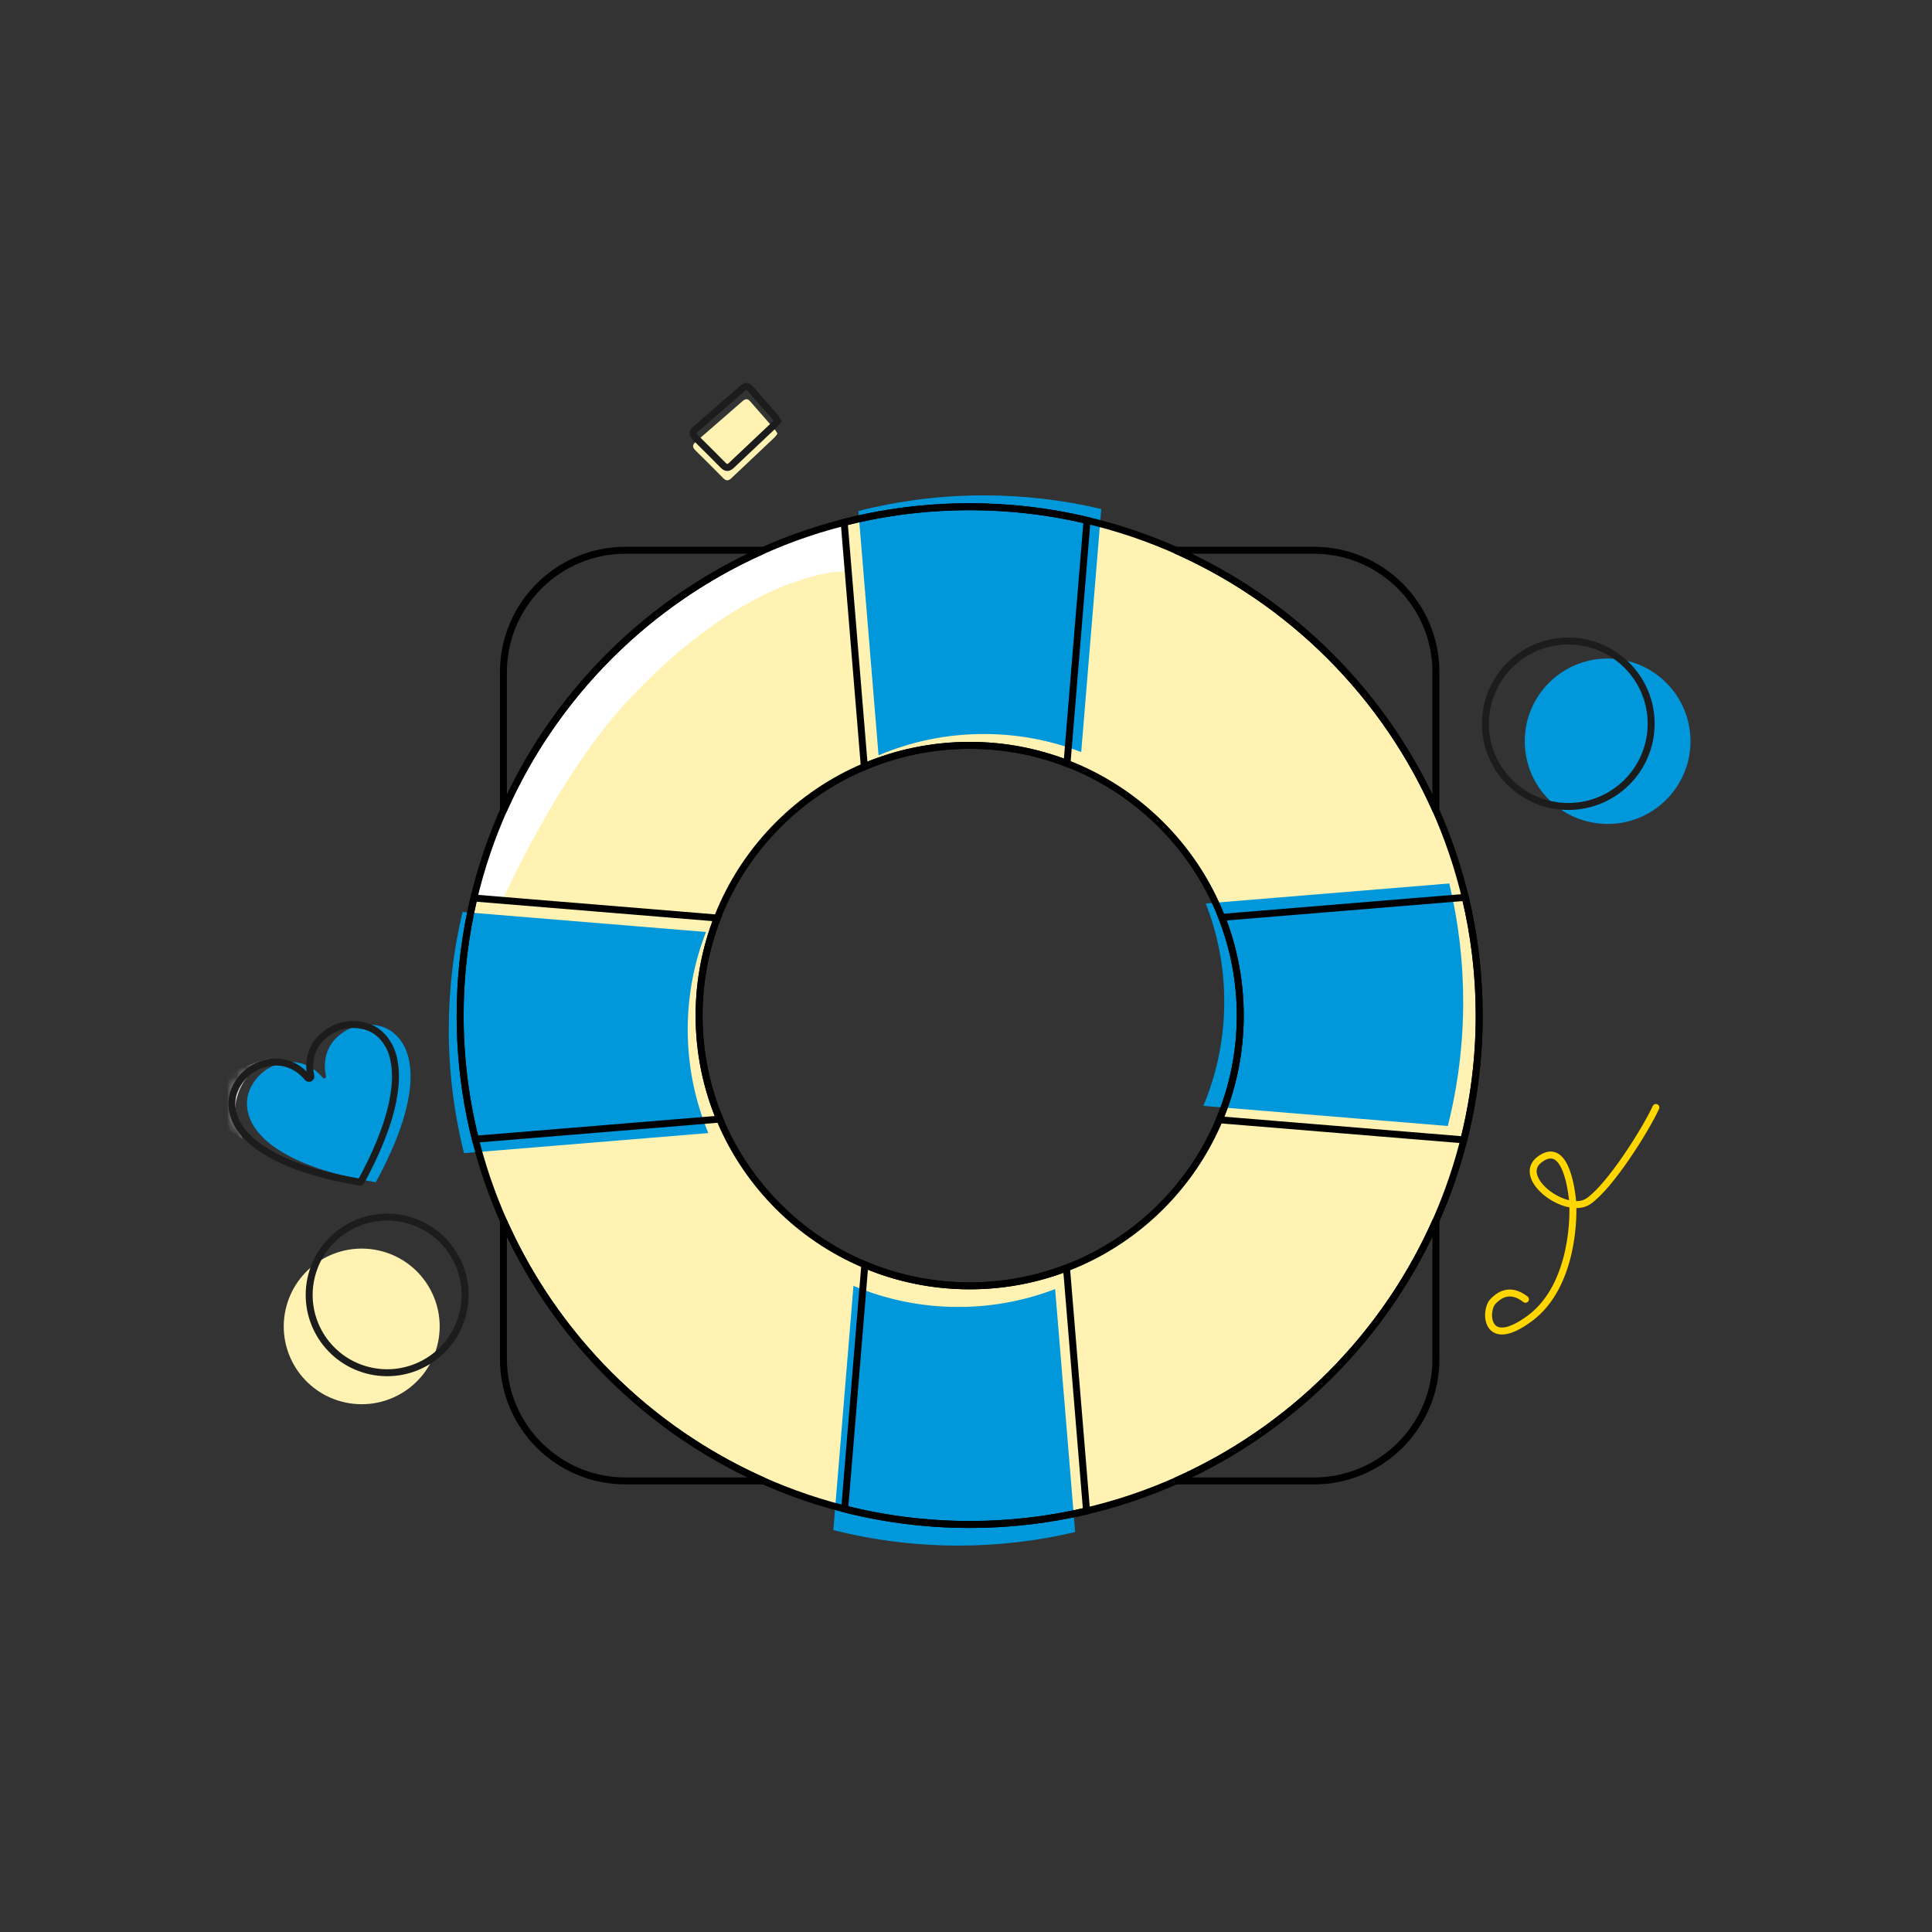 <?xml version="1.0" encoding="UTF-8"?>
<svg width="200px" height="200px" viewBox="0 0 200 200" version="1.1" xmlns="http://www.w3.org/2000/svg" xmlns:xlink="http://www.w3.org/1999/xlink">
    <rect x="0" y="0" width="200" height="200" fill="#333333" stroke="none"/>
    <title>Images / Icon / Help</title>
    <defs>
        <path d="M9.716,0.983 C8.694,1.754 8.142,2.793 8.07,4.076 L8.07,4.076 C8.046,4.497 8.092,4.913 8.176,5.325 L8.176,5.325 C8.197,5.431 8.159,5.512 8.079,5.554 L8.079,5.554 C7.997,5.596 7.905,5.574 7.831,5.492 L7.831,5.492 C7.765,5.42 7.702,5.345 7.635,5.273 L7.635,5.273 C6.395,3.944 4.661,3.535 2.961,4.184 L2.961,4.184 C2.074,4.522 1.339,5.074 0.79,5.851 L0.79,5.851 C-0.086,7.091 -0.233,8.423 0.346,9.827 L0.346,9.827 C0.581,10.399 0.93,10.901 1.342,11.362 L1.342,11.362 C2.026,12.129 2.84,12.734 3.721,13.255 L3.721,13.255 C5.029,14.028 6.429,14.589 7.873,15.05 L7.873,15.05 C9.637,15.613 11.441,16.008 13.265,16.317 L13.265,16.317 C13.33,16.328 13.354,16.304 13.38,16.255 L13.38,16.255 C14.104,14.919 14.771,13.556 15.344,12.149 L15.344,12.149 C15.901,10.779 16.369,9.38 16.661,7.928 L16.661,7.928 C16.865,6.913 16.98,5.889 16.924,4.852 L16.924,4.852 C16.877,3.978 16.712,3.131 16.335,2.331 L16.335,2.331 C16.23,2.155 16.133,1.974 16.02,1.803 L16.02,1.803 C15.4,0.868 14.537,0.281 13.433,0.082 L13.433,0.082 C13.13,0.027 12.834,0 12.543,0 L12.543,0 C11.521,0 10.574,0.335 9.716,0.983 L9.716,0.983 Z" id="path-1"></path>
    </defs>
    <g id="Images-/-Icon-/-Help" stroke="none" stroke-width="1" fill="none" fill-rule="evenodd">
        <g id="Group-54" transform="translate(24, 40)">
            <g id="Group-13" transform="translate(1.564, 12.454)">
                <path d="M74.817,80.656 C59.371,80.656 46.805,68.106 46.805,52.68 C46.805,37.254 59.371,24.704 74.817,24.704 C90.262,24.704 102.828,37.254 102.828,52.68 C102.828,68.106 90.262,80.656 74.817,80.656 M74.817,0 C45.732,0 22.07,23.633 22.07,52.681 C22.07,81.727 45.732,105.36 74.817,105.36 C103.901,105.36 127.563,81.727 127.563,52.681 C127.563,23.633 103.901,0 74.817,0" id="Fill-1" fill="#FFF2B2"></path>
                <path d="M149.436,24.279 C149.436,29.008 145.595,32.842 140.857,32.842 C136.119,32.842 132.277,29.008 132.277,24.279 C132.277,19.55 136.119,15.717 140.857,15.717 C145.595,15.717 149.436,19.55 149.436,24.279" id="Fill-3" fill="#0097DB"></path>
                <path d="M145.362,22.468 C145.362,27.197 141.52,31.031 136.782,31.031 C132.044,31.031 128.203,27.197 128.203,22.468 C128.203,17.739 132.044,13.906 136.782,13.906 C141.52,13.906 145.362,17.739 145.362,22.468 Z" id="Stroke-5" stroke="#1C1C1C" stroke-width="0.72" stroke-linecap="round"></path>
                <path d="M9.811,92.641 C5.503,91.5 2.937,87.09 4.08,82.79 C5.223,78.491 9.641,75.93 13.95,77.07 C18.257,78.211 20.823,82.621 19.681,86.921 C18.538,91.22 14.119,93.781 9.811,92.641" id="Fill-7" fill="#FFF2B2"></path>
                <path d="M12.443,89.38 C8.135,88.239 5.57,83.83 6.712,79.53 C7.855,75.23 12.274,72.669 16.582,73.81 C20.89,74.951 23.456,79.361 22.313,83.66 C21.17,87.96 16.751,90.521 12.443,89.38 Z" id="Stroke-9" stroke="#1C1C1C" stroke-width="0.72" stroke-linecap="round"></path>
                <path d="M16.335,55.936 C16.712,56.736 16.877,57.583 16.924,58.457 C16.98,59.494 16.865,60.517 16.661,61.533 C16.369,62.985 15.901,64.383 15.344,65.754 C14.771,67.161 14.104,68.523 13.38,69.859 C13.354,69.909 13.33,69.933 13.265,69.922 C11.441,69.612 9.637,69.217 7.873,68.655 C6.429,68.194 5.029,67.633 3.721,66.859 C2.84,66.339 2.026,65.733 1.342,64.967 C0.93,64.506 0.581,64.003 0.346,63.432 C-0.233,62.028 -0.086,60.696 0.79,59.455 C1.339,58.679 2.074,58.127 2.961,57.788 C4.661,57.14 6.395,57.548 7.635,58.877 C7.702,58.949 7.765,59.024 7.831,59.097 C7.905,59.178 7.996,59.201 8.079,59.158 C8.16,59.117 8.197,59.036 8.176,58.93 C8.093,58.517 8.046,58.102 8.07,57.681 C8.141,56.397 8.694,55.358 9.716,54.587 C10.818,53.755 12.067,53.44 13.433,53.686 C14.537,53.886 15.4,54.473 16.02,55.408 C16.133,55.578 16.23,55.76 16.335,55.936" id="Fill-11" fill="#0097DB"></path>
            </g>
            <g id="Group-16" transform="translate(0, 66.059)">
                <mask id="mask-2" fill="white">
                    <use xlink:href="#path-1"></use>
                </mask>
                <g id="Clip-15"></g>
                <path d="M1.104,11.85 C0.735,10.147 0.117,8.956 0.517,7.588 C0.917,6.221 1.564,5.315 2.263,4.749 C2.961,4.184 4.208,3.34 4.208,3.34 L-0.688,5.048 L-1.384,10.255 L1.104,11.85 Z" id="Fill-14" fill="#FFFFFF" mask="url(#mask-2)"></path>
            </g>
            <g id="Group-53" transform="translate(0, 0)">
                <path d="M16.335,68.39 C16.712,69.19 16.877,70.037 16.924,70.911 C16.98,71.948 16.865,72.972 16.661,73.987 C16.369,75.44 15.901,76.838 15.344,78.208 C14.771,79.616 14.104,80.978 13.38,82.314 C13.353,82.364 13.33,82.387 13.265,82.376 C11.441,82.067 9.637,81.672 7.873,81.109 C6.429,80.648 5.029,80.087 3.721,79.314 C2.84,78.793 2.026,78.188 1.341,77.421 C0.93,76.961 0.581,76.458 0.346,75.886 C-0.233,74.482 -0.086,73.15 0.79,71.91 C1.339,71.133 2.074,70.582 2.961,70.243 C4.661,69.594 6.395,70.003 7.635,71.332 C7.702,71.403 7.765,71.479 7.831,71.551 C7.905,71.633 7.996,71.655 8.079,71.612 C8.16,71.571 8.197,71.49 8.176,71.384 C8.092,70.972 8.046,70.556 8.07,70.135 C8.141,68.852 8.694,67.813 9.716,67.041 C10.818,66.209 12.067,65.894 13.433,66.141 C14.537,66.34 15.4,66.927 16.02,67.862 C16.133,68.033 16.23,68.214 16.335,68.39 Z" id="Stroke-17" stroke="#1C1C1C" stroke-width="0.72" stroke-linecap="round"></path>
                <path d="M56.483,4.895 C56.367,5.042 56.279,5.187 56.16,5.3 C54.676,6.705 53.184,8.102 51.703,9.51 C51.409,9.79 51.162,9.792 50.877,9.505 C49.918,8.537 48.955,7.573 47.984,6.617 C47.677,6.314 47.657,6.058 47.996,5.765 C49.628,4.354 51.256,2.939 52.879,1.517 C53.16,1.271 53.394,1.244 53.652,1.541 C54.508,2.527 55.373,3.505 56.23,4.49 C56.325,4.6 56.387,4.739 56.483,4.895" id="Fill-19" fill="#FFF2B2"></path>
                <path d="M56.483,3.569 C56.367,3.716 56.279,3.862 56.16,3.974 C54.676,5.38 53.184,6.777 51.703,8.185 C51.409,8.464 51.162,8.466 50.877,8.179 C49.918,7.211 48.955,6.247 47.984,5.291 C47.677,4.989 47.657,4.733 47.996,4.44 C49.628,3.029 51.256,1.613 52.879,0.192 C53.16,-0.054 53.394,-0.081 53.652,0.216 C54.508,1.201 55.373,2.179 56.23,3.165 C56.325,3.274 56.387,3.413 56.483,3.569 Z" id="Stroke-21" stroke="#1C1C1C" stroke-width="0.72" stroke-linecap="round"></path>
                <path d="M133.918,94.501 C132.137,93.114 130.959,94.312 130.553,94.724 C129.621,95.672 129.764,99.887 134.367,96.477 C138.97,93.067 138.956,85.583 138.773,84.068 C138.59,82.552 137.904,78.132 135.376,80.034 C132.848,81.936 138.192,85.902 140.441,84.345 C142.69,82.789 146.325,77.015 147.417,74.645" id="Stroke-23" stroke="#FFD600" stroke-width="0.72" stroke-linecap="round"></path>
                <path d="M47.192,66.579 C47.192,63.019 47.863,59.613 49.082,56.478 L23.881,54.407 C22.952,58.316 22.457,62.39 22.457,66.579 C22.457,70.991 23.006,75.276 24.034,79.374 L49.33,77.295 C47.954,73.993 47.192,70.373 47.192,66.579" id="Fill-25" fill="#0097DB"></path>
                <path d="M77.852,35.983 C81.402,35.983 84.799,36.648 87.927,37.856 L90.003,12.693 C86.1,11.77 82.033,11.28 77.852,11.28 C73.371,11.28 69.019,11.842 64.861,12.898 L66.948,38.19 C70.301,36.77 73.986,35.983 77.852,35.983" id="Fill-27" fill="#0097DB"></path>
                <path d="M75.203,95.296 C71.357,95.296 67.69,94.518 64.35,93.11 L62.264,118.394 C66.406,119.441 70.74,120 75.203,120 C79.365,120 83.416,119.514 87.302,118.599 L85.227,93.443 C82.113,94.639 78.734,95.296 75.203,95.296" id="Fill-29" fill="#0097DB"></path>
                <path d="M126.029,51.456 L100.818,53.528 C102.055,56.682 102.734,60.111 102.734,63.697 C102.734,67.517 101.963,71.161 100.568,74.482 L125.876,76.561 C126.915,72.443 127.469,68.134 127.469,63.697 C127.469,59.484 126.969,55.386 126.029,51.456" id="Fill-31" fill="#0097DB"></path>
                <path d="M28.116,52.963 C28.116,52.963 33.767,40.319 40.901,32.628 C53.561,18.98 63.39,19.141 63.39,19.141 L63.39,14.073 C63.39,14.073 44.858,19.719 37.071,30.046 C34.629,33.284 31.768,36.759 30.047,39.984 C26.279,47.045 25.058,52.963 25.058,52.963 L28.116,52.963 Z" id="Fill-33" fill="#FFFFFF"></path>
                <path d="M76.381,93.11 C60.935,93.11 48.369,80.56 48.369,65.135 C48.369,49.708 60.935,37.158 76.381,37.158 C91.826,37.158 104.392,49.708 104.392,65.135 C104.392,80.56 91.826,93.11 76.381,93.11 Z M76.381,117.814 C47.296,117.814 23.634,94.182 23.634,65.135 C23.634,36.087 47.296,12.454 76.381,12.454 C105.465,12.454 129.127,36.087 129.127,65.135 C129.127,94.182 105.465,117.814 76.381,117.814 Z" id="Stroke-35" stroke="#000000" stroke-width="0.72"></path>
                <path d="M48.369,65.135 C48.369,61.575 49.04,58.169 50.259,55.034 L25.058,52.963 C24.129,56.872 23.634,60.946 23.634,65.135 C23.634,69.547 24.183,73.832 25.211,77.93 L50.508,75.851 C49.131,72.549 48.369,68.929 48.369,65.135 Z" id="Stroke-37" stroke="#000000" stroke-width="0.72"></path>
                <path d="M76.381,37.158 C79.93,37.158 83.327,37.823 86.455,39.031 L88.531,13.868 C84.629,12.945 80.561,12.454 76.381,12.454 C71.899,12.454 67.547,13.017 63.39,14.073 L65.476,39.365 C68.829,37.945 72.515,37.158 76.381,37.158 Z" id="Stroke-39" stroke="#000000" stroke-width="0.72"></path>
                <path d="M76.381,93.11 C72.534,93.11 68.867,92.332 65.527,90.924 L63.441,116.208 C67.583,117.255 71.918,117.814 76.381,117.814 C80.543,117.814 84.593,117.328 88.48,116.413 L86.404,91.257 C83.29,92.453 79.911,93.11 76.381,93.11 Z" id="Stroke-41" stroke="#000000" stroke-width="0.72"></path>
                <path d="M127.686,52.894 L102.476,54.966 C103.712,58.119 104.392,61.549 104.392,65.135 C104.392,68.955 103.62,72.599 102.226,75.919 L127.533,77.999 C128.572,73.88 129.127,69.571 129.127,65.135 C129.127,60.922 128.626,56.824 127.686,52.894 Z" id="Stroke-43" stroke="#000000" stroke-width="0.72"></path>
                <path d="M124.645,43.897 L124.645,29.578 C124.645,22.611 118.986,16.963 112.006,16.963 L97.72,16.963 C109.7,22.278 119.342,31.922 124.645,43.897 Z" id="Stroke-45" stroke="#000000" stroke-width="0.72"></path>
                <path d="M55.041,16.963 L40.756,16.963 C33.775,16.963 28.116,22.611 28.116,29.579 L28.116,43.897 C33.419,31.922 43.061,22.278 55.041,16.963 Z" id="Stroke-47" stroke="#000000" stroke-width="0.72"></path>
                <path d="M28.116,86.372 L28.116,100.69 C28.116,107.657 33.775,113.306 40.756,113.306 L55.041,113.306 C43.061,107.991 33.419,98.347 28.116,86.372 Z" id="Stroke-49" stroke="#000000" stroke-width="0.72"></path>
                <path d="M97.72,113.305 L112.006,113.305 C118.986,113.305 124.645,107.657 124.645,100.69 L124.645,86.372 C119.342,98.346 109.7,107.991 97.72,113.305 Z" id="Stroke-51" stroke="#000000" stroke-width="0.72"></path>
            </g>
        </g>
    </g>
</svg>